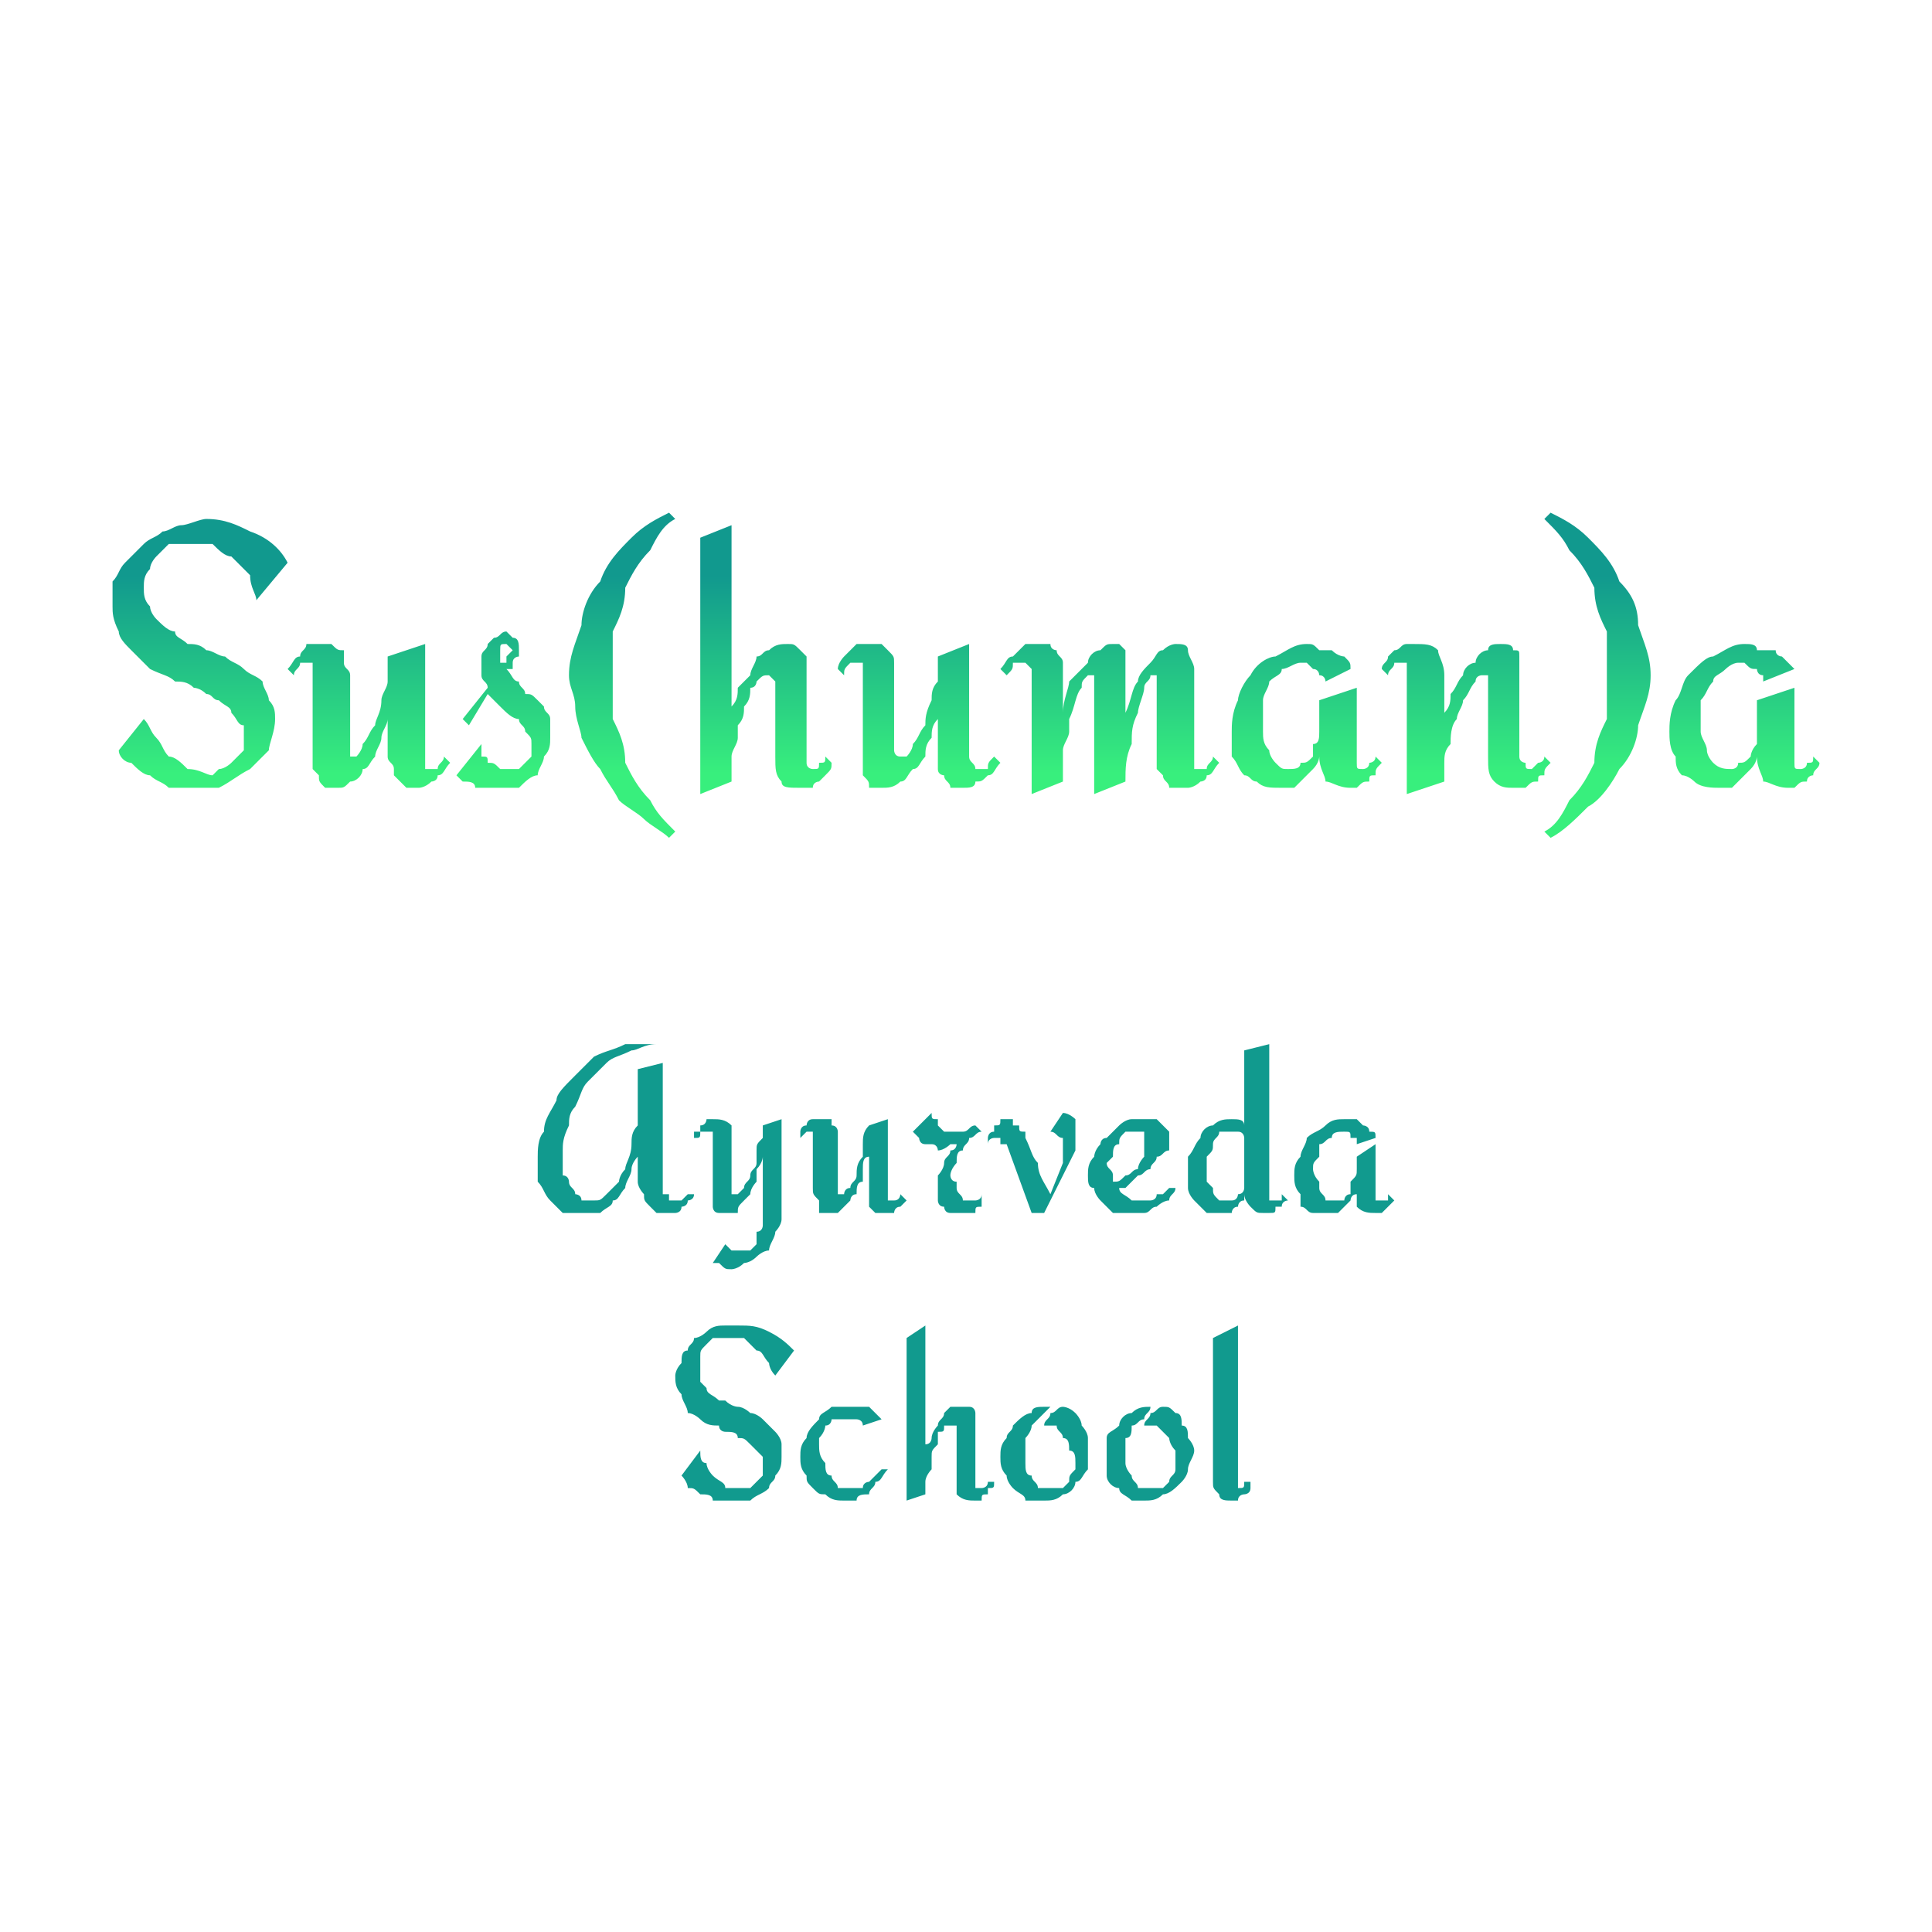 <?xml version="1.0" encoding="UTF-8"?>
<!DOCTYPE svg PUBLIC "-//W3C//DTD SVG 1.1//EN" "http://www.w3.org/Graphics/SVG/1.1/DTD/svg11.dtd">
<!-- Creator: CorelDRAW X7 -->
<svg xmlns="http://www.w3.org/2000/svg" xml:space="preserve" width="2in" height="2in" version="1.1" style="shape-rendering:geometricPrecision; text-rendering:geometricPrecision; image-rendering:optimizeQuality; fill-rule:evenodd; clip-rule:evenodd"
viewBox="0 0 309 309"
 xmlns:xlink="http://www.w3.org/1999/xlink">
 <defs>
  <style type="text/css">
   <![CDATA[
    .fil2 {fill:none}
    .fil1 {fill:#119A8E;fill-rule:nonzero}
    .fil0 {fill:url(#id0);fill-rule:nonzero}
   ]]>
  </style>
  <linearGradient id="id0" gradientUnits="userSpaceOnUse" x1="154.398" y1="92.184" x2="154.398" y2="123.694">
   <stop offset="0" style="stop-opacity:1; stop-color:#11998E"/>
   <stop offset="1" style="stop-opacity:1; stop-color:#38EF7D"/>
  </linearGradient>
 </defs>
 <g id="Layer_x0020_1">
  <g id="_2006436219616">
   <path class="fil0" d="M46 90l-5 6c0,-1 -1,-2 -1,-4 -1,-1 -2,-2 -3,-3 -1,0 -2,-1 -3,-2 -1,0 -2,0 -4,0 -1,0 -2,0 -3,0 0,0 -1,1 -2,2 0,0 -1,1 -1,2 -1,1 -1,2 -1,3 0,1 0,2 1,3 0,1 1,2 1,2 1,1 2,2 3,2 0,1 1,1 2,2 1,0 2,0 3,1 1,0 2,1 3,1 1,1 2,1 3,2 1,1 2,1 3,2 0,1 1,2 1,3 1,1 1,2 1,3 0,2 -1,4 -1,5 -1,1 -2,2 -3,3 -2,1 -3,2 -5,3 -1,0 -3,0 -4,0 -1,0 -3,0 -4,0 -1,-1 -2,-1 -3,-2 -1,0 -2,-1 -3,-2 -1,0 -2,-1 -2,-2l4 -5c1,1 1,2 2,3 1,1 1,2 2,3 1,0 2,1 3,2 2,0 3,1 4,1 0,0 1,-1 1,-1 1,0 2,-1 2,-1 1,-1 1,-1 2,-2 0,0 0,-1 0,-1 0,-1 0,-2 0,-3 -1,0 -1,-1 -2,-2 0,-1 -1,-1 -2,-2 -1,0 -1,-1 -2,-1 -1,-1 -2,-1 -2,-1 -1,-1 -2,-1 -3,-1 -1,-1 -2,-1 -4,-2 -1,-1 -2,-2 -3,-3 -1,-1 -2,-2 -2,-3 -1,-2 -1,-3 -1,-4 0,-2 0,-3 0,-4 1,-1 1,-2 2,-3 1,-1 2,-2 3,-3 1,-1 2,-1 3,-2 1,0 2,-1 3,-1 1,0 3,-1 4,-1 3,0 5,1 7,2 3,1 5,3 6,5zm26 32c-1,1 -1,2 -2,2 0,1 -1,1 -1,1 -1,1 -2,1 -2,1 -1,0 -2,0 -2,0 -1,-1 -1,-1 -2,-2 0,0 0,0 0,-1 0,-1 -1,-1 -1,-2l0 -9c0,1 0,2 0,3 0,1 -1,2 -1,3 0,1 -1,2 -1,3 -1,1 -1,2 -2,2 0,1 -1,2 -2,2 -1,1 -1,1 -2,1 -1,0 -2,0 -2,0 -1,-1 -1,-1 -1,-2 0,0 -1,-1 -1,-1 0,-1 0,-2 0,-3l0 -12c0,-1 0,-1 0,-2 0,0 0,0 -1,0 0,0 -1,0 -1,0 0,1 -1,1 -1,2l-1 -1c1,-1 1,-2 2,-2 0,-1 1,-1 1,-2 1,0 2,0 2,0 1,0 2,0 2,0 1,1 1,1 2,1 0,1 0,1 0,2 0,1 1,1 1,2l0 12c0,0 0,1 0,1 0,0 1,0 1,0 0,0 1,-1 1,-2 1,-1 1,-2 2,-3 0,-1 1,-2 1,-4 0,-1 1,-2 1,-3 0,-2 0,-3 0,-4l6 -2 0 18c0,1 0,1 0,2 0,0 1,0 1,0 0,0 1,0 1,0 0,-1 1,-1 1,-2l1 1zm16 -4c0,1 0,2 -1,3 0,1 -1,2 -1,3 -1,0 -2,1 -3,2 -1,0 -2,0 -3,0 -1,0 -1,0 -2,0 -1,0 -1,0 -2,0 0,-1 -1,-1 -2,-1 0,0 -1,-1 -1,-1l4 -5c0,1 0,1 0,2 1,0 1,0 1,1 1,0 1,0 2,1 0,0 1,0 1,0 1,0 1,0 2,0 0,0 1,-1 1,-1 0,0 1,-1 1,-1 0,-1 0,-1 0,-2 0,-1 0,-1 -1,-2 0,-1 -1,-1 -1,-2 -1,0 -2,-1 -3,-2 0,0 -1,-1 -2,-2l-3 5 -1 -1 4 -5c0,-1 -1,-1 -1,-2 0,0 0,-1 0,-2 0,0 0,-1 0,-1 0,-1 1,-1 1,-2 0,0 1,-1 1,-1 1,0 1,-1 2,-1 0,0 1,1 1,1 1,0 1,1 1,2 0,0 0,0 0,1 0,0 -1,0 -1,1 0,0 0,0 0,1 0,0 -1,0 -1,0 1,1 1,2 2,2 0,1 1,1 1,2 1,0 1,0 2,1 0,0 1,1 1,1 0,1 1,1 1,2 0,1 0,2 0,3zm-6 -14c0,0 0,0 -1,-1 0,0 0,0 0,0 -1,0 -1,0 -1,1 0,0 0,0 0,0 0,1 0,1 0,1 0,1 0,1 0,1 1,0 1,0 1,0 0,0 0,0 0,-1 0,0 0,0 0,0 1,-1 1,-1 1,-1zm26 29l-1 1c-1,-1 -3,-2 -4,-3 -1,-1 -3,-2 -4,-3 -1,-2 -2,-3 -3,-5 -1,-1 -2,-3 -3,-5 0,-1 -1,-3 -1,-5 0,-2 -1,-3 -1,-5 0,-3 1,-5 2,-8 0,-2 1,-5 3,-7 1,-3 3,-5 5,-7 2,-2 4,-3 6,-4l1 1c-2,1 -3,3 -4,5 -2,2 -3,4 -4,6 0,3 -1,5 -2,7 0,3 0,5 0,7 0,2 0,4 0,7 1,2 2,4 2,7 1,2 2,4 4,6 1,2 2,3 4,5zm25 -11c0,1 0,1 -1,2 0,0 0,0 -1,1 0,0 -1,0 -1,1 -1,0 -1,0 -2,0 -2,0 -3,0 -3,-1 -1,-1 -1,-2 -1,-4l0 -11c0,-1 0,-1 0,-1 0,0 0,0 0,0 -1,-1 -1,-1 -1,-1 0,0 0,0 0,0 -1,0 -1,0 -2,1 0,0 0,1 -1,1 0,1 0,2 -1,3 0,1 0,2 -1,3 0,1 0,1 0,2 0,1 -1,2 -1,3 0,1 0,2 0,2 0,1 0,2 0,2l-5 2 0 -41 5 -2 0 32c0,-1 0,-2 0,-3 1,-1 1,-2 1,-3 1,-1 1,-1 2,-2 0,-1 1,-2 1,-3 1,0 1,-1 2,-1 1,-1 2,-1 3,-1 1,0 1,0 2,1 0,0 0,0 1,1 0,1 0,1 0,2 0,1 0,1 0,2l0 12c0,1 0,1 0,1 0,1 1,1 1,1 1,0 1,0 1,-1 1,0 1,0 1,-1l1 1zm27 0c-1,1 -1,2 -2,2 -1,1 -1,1 -2,1 0,1 -1,1 -2,1 0,0 -1,0 -2,0 0,-1 -1,-1 -1,-2 0,0 -1,0 -1,-1 0,-1 0,-1 0,-2l0 -9c0,1 0,2 0,3 -1,1 -1,2 -1,3 -1,1 -1,2 -1,3 -1,1 -1,2 -2,2 -1,1 -1,2 -2,2 -1,1 -2,1 -3,1 0,0 -1,0 -2,0 0,-1 0,-1 -1,-2 0,0 0,-1 0,-1 0,-1 0,-2 0,-3l0 -12c0,-1 0,-1 0,-2 -1,0 -1,0 -1,0 0,0 -1,0 -1,0 -1,1 -1,1 -1,2l-1 -1c0,-1 1,-2 1,-2 1,-1 1,-1 2,-2 1,0 1,0 2,0 1,0 2,0 2,0 1,1 1,1 1,1 1,1 1,1 1,2 0,1 0,1 0,2l0 12c0,0 0,1 1,1 0,0 0,0 1,0 0,0 1,-1 1,-2 1,-1 1,-2 2,-3 0,-1 0,-2 1,-4 0,-1 0,-2 1,-3 0,-2 0,-3 0,-4l5 -2 0 18c0,1 1,1 1,2 0,0 0,0 1,0 0,0 0,0 1,0 0,-1 0,-1 1,-2l1 1zm35 0c-1,1 -1,2 -2,2 0,1 -1,1 -1,1 -1,1 -2,1 -2,1 -1,0 -2,0 -3,0 0,-1 -1,-1 -1,-2 0,0 0,0 -1,-1 0,-1 0,-1 0,-2l0 -12c0,0 0,0 0,-1 0,0 0,0 0,0 -1,0 -1,0 -1,0 0,1 -1,1 -1,2 0,1 -1,3 -1,4 -1,2 -1,3 -1,5 -1,2 -1,4 -1,6l-5 2 0 -18c0,0 0,0 0,-1 0,0 -1,0 -1,0 0,0 0,0 0,0 -1,1 -1,1 -1,2 -1,1 -1,3 -2,5 0,0 0,1 0,2 0,1 -1,2 -1,3 0,0 0,1 0,2 0,1 0,2 0,3l-5 2 0 -20c0,0 0,0 -1,-1 0,0 0,0 0,0 -1,0 -1,0 -2,0 0,1 0,1 -1,2l-1 -1c1,-1 1,-2 2,-2 1,-1 1,-1 2,-2 0,0 1,0 2,0 0,0 1,0 2,0 0,1 1,1 1,1 0,1 1,1 1,2 0,0 0,1 0,2l0 6c0,-2 1,-4 1,-5 1,-1 2,-2 3,-3 0,-1 1,-2 2,-2 1,-1 1,-1 2,-1 0,0 1,0 1,0 0,0 1,1 1,1 0,0 0,1 0,1 0,1 0,2 0,2l0 7c1,-2 1,-4 2,-5 0,-1 1,-2 2,-3 1,-1 1,-2 2,-2 1,-1 2,-1 2,-1 1,0 2,0 2,1 0,1 1,2 1,3l0 14c0,1 0,1 0,2 0,0 0,0 1,0 0,0 0,0 1,0 0,-1 1,-1 1,-2l1 1zm26 0c-1,1 -1,1 -1,2 -1,0 -1,0 -1,1 -1,0 -1,0 -2,1 0,0 -1,0 -1,0 -2,0 -3,-1 -4,-1 0,-1 -1,-2 -1,-4l0 0c0,0 0,1 -1,2 0,0 -1,1 -1,1 -1,1 -1,1 -2,2 -1,0 -2,0 -2,0 -2,0 -3,0 -4,-1 -1,0 -1,-1 -2,-1 -1,-1 -1,-2 -2,-3 0,-1 0,-3 0,-4 0,-1 0,-3 1,-5 0,-1 1,-3 2,-4 1,-2 3,-3 4,-3 2,-1 3,-2 5,-2 1,0 1,0 2,1 1,0 2,0 2,0 1,1 2,1 2,1 1,1 1,1 1,2l-4 2c0,0 0,-1 -1,-1 0,0 0,-1 -1,-1 0,0 0,0 -1,-1 0,0 -1,0 -1,0 -1,0 -2,1 -3,1 0,1 -1,1 -2,2 0,1 -1,2 -1,3 0,1 0,2 0,3 0,1 0,2 0,2 0,1 0,2 1,3 0,1 1,2 1,2 1,1 1,1 2,1 1,0 2,0 2,-1 1,0 1,0 2,-1 0,0 0,-1 0,-2 1,0 1,-1 1,-2 0,0 0,-1 0,-2 0,0 0,-1 0,-1l0 -2 6 -2 0 11c0,1 0,1 0,1 0,1 0,1 1,1 0,0 1,0 1,-1 0,0 1,0 1,-1l1 1zm27 0c-1,1 -1,1 -1,2 -1,0 -1,0 -1,1 -1,0 -1,0 -2,1 0,0 -1,0 -2,0 -1,0 -2,0 -3,-1 -1,-1 -1,-2 -1,-4l0 -11c0,-1 0,-1 0,-1 0,0 0,0 0,0 0,-1 0,-1 0,-1 0,0 0,0 -1,0 0,0 -1,0 -1,1 -1,1 -1,2 -2,3 0,1 -1,2 -1,3 -1,1 -1,3 -1,4 -1,1 -1,2 -1,3 0,1 0,2 0,3l-6 2 0 -20c0,0 0,0 0,-1 0,0 0,0 -1,0 0,0 -1,0 -1,0 0,1 -1,1 -1,2l-1 -1c0,-1 1,-1 1,-2 0,0 1,-1 1,-1 1,0 1,-1 2,-1 0,0 1,0 1,0 2,0 3,0 4,1 0,1 1,2 1,4l0 9c0,-1 0,-2 0,-3 1,-1 1,-2 1,-3 1,-1 1,-2 2,-3 0,-1 1,-2 2,-2 0,-1 1,-2 2,-2 0,-1 1,-1 2,-1 1,0 2,0 2,1 1,0 1,0 1,1 0,1 0,1 0,2 0,1 0,1 0,2l0 12c0,1 1,1 1,1 0,1 0,1 1,1 0,0 0,0 1,-1 0,0 1,0 1,-1l1 1zm16 -14c0,3 -1,5 -2,8 0,2 -1,5 -3,7 -1,2 -3,5 -5,6 -2,2 -4,4 -6,5l-1 -1c2,-1 3,-3 4,-5 2,-2 3,-4 4,-6 0,-3 1,-5 2,-7 0,-3 0,-5 0,-7 0,-2 0,-5 0,-7 -1,-2 -2,-4 -2,-7 -1,-2 -2,-4 -4,-6 -1,-2 -2,-3 -4,-5l1 -1c2,1 4,2 6,4 2,2 4,4 5,7 2,2 3,4 3,7 1,3 2,5 2,8zm27 14c0,1 -1,1 -1,2 0,0 -1,0 -1,1 -1,0 -1,0 -2,1 0,0 -1,0 -1,0 -2,0 -3,-1 -4,-1 0,-1 -1,-2 -1,-4l0 0c0,0 0,1 -1,2 0,0 -1,1 -1,1 -1,1 -1,1 -2,2 -1,0 -1,0 -2,0 -1,0 -3,0 -4,-1 0,0 -1,-1 -2,-1 -1,-1 -1,-2 -1,-3 -1,-1 -1,-3 -1,-4 0,-1 0,-3 1,-5 1,-1 1,-3 2,-4 2,-2 3,-3 4,-3 2,-1 3,-2 5,-2 1,0 2,0 2,1 1,0 2,0 3,0 0,1 1,1 1,1 1,1 1,1 2,2l-5 2c0,0 0,-1 0,-1 -1,0 -1,-1 -1,-1 -1,0 -1,0 -2,-1 0,0 0,0 -1,0 -1,0 -2,1 -2,1 -1,1 -2,1 -2,2 -1,1 -1,2 -2,3 0,1 0,2 0,3 0,1 0,2 0,2 0,1 1,2 1,3 0,1 1,2 1,2 1,1 2,1 3,1 0,0 1,0 1,-1 1,0 1,0 2,-1 0,0 0,-1 1,-2 0,0 0,-1 0,-2 0,0 0,-1 0,-2 0,0 0,-1 0,-1l0 -2 6 -2 0 11c0,1 0,1 0,1 0,1 0,1 1,1 0,0 1,0 1,-1 1,0 1,0 1,-1l1 1z"/>
   <g>
    <path class="fil1" d="M111 191c0,1 -1,1 -1,1 0,1 -1,1 -1,1 0,1 -1,1 -1,1 0,0 -1,0 -1,0 -1,0 -2,0 -2,0 -1,-1 -1,-1 -1,-1 -1,-1 -1,-1 -1,-2 0,0 -1,-1 -1,-2l0 -7c0,1 0,2 0,3 0,0 -1,1 -1,2 0,1 -1,2 -1,3 -1,1 -1,2 -2,2 0,1 -1,1 -2,2 -1,0 -1,0 -2,0 -2,0 -3,0 -4,0 -1,-1 -1,-1 -2,-2 -1,-1 -1,-2 -2,-3 0,-1 0,-2 0,-4 0,-1 0,-3 1,-4 0,-2 1,-3 2,-5 0,-1 1,-2 3,-4 1,-1 2,-2 3,-3 2,-1 3,-1 5,-2 1,0 3,0 4,0l1 0 0 0c-2,0 -3,1 -4,1 -2,1 -3,1 -4,2 -1,1 -2,2 -3,3 -1,1 -1,2 -2,4 -1,1 -1,2 -1,3 -1,2 -1,3 -1,4 0,1 0,1 0,2 0,0 0,1 0,2 1,0 1,1 1,1 0,1 1,1 1,2 0,0 1,0 1,1 1,0 1,0 2,0 1,0 1,0 2,-1 0,0 1,-1 2,-2 0,0 0,-1 1,-2 0,-1 1,-2 1,-4 0,-1 0,-2 1,-3 0,-1 0,-2 0,-3 0,-2 0,-3 0,-4 0,0 0,-1 0,-2l4 -1 0 20c0,0 0,0 0,1 1,0 1,0 1,0 0,1 0,1 0,1 0,0 1,0 1,0 0,0 1,0 1,0 1,-1 1,-1 1,-1l1 0zm14 1c0,1 0,2 0,3 0,1 -1,2 -1,2 0,1 -1,2 -1,3 -1,0 -2,1 -2,1 -1,1 -2,1 -2,1 -1,1 -2,1 -2,1 -1,0 -1,0 -2,-1 0,0 -1,0 -1,0l2 -3c0,0 0,0 0,0 1,1 1,1 1,1 0,0 1,0 1,0 0,0 1,0 1,0 0,0 1,0 1,0 0,0 1,-1 1,-1 0,-1 0,-1 0,-2 1,0 1,-1 1,-1 0,-1 0,-2 0,-2 0,-1 0,-1 0,-1l0 -8c0,0 0,1 -1,2 0,0 0,1 0,2 0,0 -1,1 -1,2 0,0 -1,1 -1,1 -1,1 -1,1 -1,2 -1,0 -2,0 -2,0 -1,0 -1,0 -1,0 -1,0 -1,-1 -1,-1 0,0 0,-1 0,-1 0,-1 0,-1 0,-2l0 -8c0,0 0,0 0,-1 -1,0 -1,0 -1,0 0,0 -1,0 -1,0 0,1 0,1 -1,1l0 -1c0,0 0,0 1,0 0,-1 0,-1 0,-1 1,0 1,-1 1,-1 1,0 1,0 1,0 1,0 2,0 3,1 0,0 0,1 0,2l0 8c0,0 0,0 0,0 0,0 0,0 0,1 0,0 0,0 0,0 0,0 1,0 1,0 0,0 0,0 0,0 1,-1 1,-1 1,-1 0,-1 1,-1 1,-2 0,0 0,0 0,0 0,-1 1,-1 1,-2 0,-1 0,-1 0,-2 0,-1 0,-1 1,-2 0,-1 0,-1 0,-2l3 -1 0 13zm20 0c0,0 -1,1 -1,1 -1,0 -1,1 -1,1 -1,0 -1,0 -2,0 0,0 -1,0 -1,0 0,0 -1,-1 -1,-1 0,0 0,0 0,-1 0,0 0,-1 0,-1l0 -6c-1,0 -1,1 -1,2 0,0 0,1 0,2 -1,0 -1,1 -1,2 -1,0 -1,1 -1,1 -1,1 -1,1 -2,2 0,0 -1,0 -1,0 -1,0 -1,0 -2,0 0,0 0,0 0,-1 0,0 0,-1 0,-1 -1,-1 -1,-1 -1,-2l0 -8c0,0 0,-1 0,-1 0,0 0,0 0,0 -1,0 -1,0 -1,0 0,0 -1,1 -1,1l0 -1c0,0 0,-1 1,-1 0,0 0,-1 1,-1 0,0 1,0 1,0 1,0 1,0 2,0 0,0 0,1 0,1 1,0 1,1 1,1 0,0 0,1 0,1l0 8c0,0 0,1 0,1 0,0 1,0 1,0 0,0 0,-1 1,-1 0,-1 1,-1 1,-2 0,-1 0,-2 1,-3 0,-1 0,-1 0,-2 0,-1 0,-2 1,-3l3 -1 0 12c0,0 0,1 0,1 0,0 1,0 1,0 0,0 0,0 0,0 1,0 1,-1 1,-1l1 1zm12 0c0,0 0,1 0,1 -1,0 -1,0 -1,1 -1,0 -1,0 -2,0 0,0 -1,0 -1,0 -1,0 -1,0 -1,0 -1,0 -1,-1 -1,-1 -1,0 -1,-1 -1,-1 0,-1 0,-1 0,-2 0,0 0,-1 0,-2 0,0 1,-1 1,-2 0,-1 1,-1 1,-2 1,0 1,-1 1,-1 0,0 0,0 -1,0 0,0 -1,1 -2,1 0,0 0,-1 -1,-1 0,0 0,0 -1,0l-2 4 0 0 2 -4c-1,0 -1,-1 -1,-1 0,0 0,0 -1,-1l3 -3c0,1 0,1 1,1 0,1 0,1 0,1 1,1 1,1 1,1 1,0 1,0 1,0 1,0 2,0 2,0 1,0 1,-1 2,-1l1 1c-1,0 -1,1 -2,1 0,1 -1,1 -1,2 -1,0 -1,1 -1,2 0,0 -1,1 -1,2 0,0 0,1 1,1 0,1 0,1 0,1 0,1 1,1 1,2 0,0 1,0 1,0 1,0 1,0 1,0 0,0 1,0 1,-1l0 1zm9 2c0,0 0,0 0,0 0,0 0,0 -1,0l-4 -11c0,0 0,0 -1,0 0,0 0,-1 0,-1 0,0 0,0 0,0 0,0 -1,0 -1,0 0,0 0,0 0,0 0,0 -1,0 -1,1l0 -1c0,0 0,-1 1,-1 0,0 0,-1 0,-1 1,0 1,0 1,-1 1,0 1,0 2,0 0,0 0,0 0,1 1,0 1,0 1,0 0,1 0,1 1,1 0,1 0,1 0,1 1,2 1,3 2,4 0,2 1,3 2,5l2 -5c0,0 0,-1 0,-1 0,0 0,0 0,-1 0,0 0,-1 0,-2 -1,0 -1,-1 -2,-1l2 -3c1,0 2,1 2,1 0,1 0,2 0,3 0,0 0,0 0,1 0,0 0,1 0,1l-5 10c0,0 0,0 -1,0zm22 -4c0,1 -1,1 -1,2 -1,0 -2,1 -2,1 -1,0 -1,1 -2,1 -1,0 -2,0 -2,0 -1,0 -2,0 -3,0 -1,-1 -1,-1 -2,-2 0,0 -1,-1 -1,-2 -1,0 -1,-1 -1,-2 0,-1 0,-2 1,-3 0,0 0,-1 1,-2 0,0 0,-1 1,-1 1,-1 1,-1 2,-2 0,0 1,-1 2,-1 1,0 1,0 2,0 1,0 1,0 2,0 0,0 0,0 1,1 0,0 0,0 1,1 0,0 0,1 0,1 0,1 0,1 0,2 -1,0 -1,1 -2,1 0,1 -1,1 -1,2 -1,0 -1,1 -2,1 -1,1 -1,1 -2,2 0,0 -1,0 -1,0 0,1 1,1 2,2 0,0 1,0 2,0 0,0 0,0 1,0 0,0 1,0 1,-1 1,0 1,0 1,0 1,-1 1,-1 1,-1l1 0zm-5 -7c0,0 0,-1 0,-1 0,0 0,0 0,-1 0,0 -1,0 -1,0 0,0 0,0 -1,0 0,0 -1,0 -1,0 -1,1 -1,1 -1,2 -1,0 -1,1 -1,2 0,0 -1,1 -1,1 0,1 1,1 1,2 0,0 0,1 0,1 1,0 1,0 2,-1 1,0 1,-1 2,-1 0,-1 1,-2 1,-2 0,-1 0,-1 0,-2zm23 9c0,0 -1,0 -1,1 0,0 0,0 -1,0 0,1 0,1 -1,1 0,0 0,0 -1,0 -1,0 -1,0 -2,-1 0,0 -1,-1 -1,-2l0 0c0,0 0,1 0,1 -1,0 -1,1 -1,1 -1,0 -1,1 -1,1 -1,0 -1,0 -2,0 -1,0 -2,0 -2,0 -1,-1 -1,-1 -2,-2 0,0 -1,-1 -1,-2 0,0 0,-1 0,-2 0,-1 0,-2 0,-3 1,-1 1,-2 2,-3 0,-1 1,-2 2,-2 1,-1 2,-1 3,-1 1,0 2,0 2,1l0 -12 4 -1 0 24c0,0 0,1 0,1 0,0 0,0 1,0 0,0 0,0 1,0 0,0 0,-1 0,-1l1 1zm-7 -6l0 -4c0,0 0,-1 -1,-1 0,0 0,0 -1,0 0,0 -1,0 -2,0 0,1 -1,1 -1,2 0,1 0,1 -1,2 0,1 0,1 0,2 0,0 0,1 0,2 0,0 1,1 1,1 0,1 0,1 1,2 0,0 1,0 1,0 1,0 1,0 1,0 1,0 1,-1 1,-1 1,0 1,-1 1,-1 0,-1 0,-1 0,-1 0,-1 0,-1 0,-2 0,0 0,-1 0,-1zm24 6c0,0 0,0 -1,1 0,0 0,0 0,0 -1,1 -1,1 -1,1 -1,0 -1,0 -1,0 -1,0 -2,0 -3,-1 0,0 0,-1 0,-2l0 0c-1,0 -1,1 -1,1 0,0 -1,1 -1,1 0,0 -1,1 -1,1 -1,0 -1,0 -2,0 -1,0 -1,0 -2,0 -1,0 -1,-1 -2,-1 0,-1 0,-2 0,-2 -1,-1 -1,-2 -1,-3 0,-1 0,-2 1,-3 0,-1 1,-2 1,-3 1,-1 2,-1 3,-2 1,-1 2,-1 3,-1 1,0 1,0 2,0 0,0 1,1 1,1 0,0 1,0 1,1 1,0 1,0 1,1l-3 1c0,0 0,-1 0,-1 0,0 -1,0 -1,0 0,-1 0,-1 -1,-1 0,0 0,0 0,0 -1,0 -2,0 -2,1 -1,0 -1,1 -2,1 0,1 0,1 0,2 -1,1 -1,1 -1,2 0,0 0,1 1,2 0,0 0,1 0,1 0,1 1,1 1,2 0,0 1,0 1,0 1,0 1,0 2,0 0,0 0,-1 1,-1 0,0 0,-1 0,-1 0,-1 0,-1 0,-1 1,-1 1,-1 1,-2 0,0 0,-1 0,-1l0 -1 3 -2 0 8c0,0 0,1 0,1 0,0 1,0 1,0 0,0 1,0 1,0 0,0 0,-1 0,-1l1 1zm-96 24l-3 4c-1,-1 -1,-2 -1,-2 -1,-1 -1,-2 -2,-2 -1,-1 -1,-1 -2,-2 -1,0 -2,0 -3,0 0,0 -1,0 -2,0 0,0 -1,1 -1,1 -1,1 -1,1 -1,2 0,0 0,1 0,2 0,0 0,1 0,2 0,0 1,1 1,1 0,1 1,1 2,2 0,0 1,0 1,0 1,1 2,1 2,1 1,0 2,1 2,1 1,0 2,1 2,1 1,1 1,1 2,2 0,0 1,1 1,2 0,0 0,1 0,2 0,1 0,2 -1,3 0,1 -1,1 -1,2 -1,1 -2,1 -3,2 -1,0 -2,0 -3,0 -1,0 -2,0 -3,0 0,-1 -1,-1 -2,-1 -1,-1 -1,-1 -2,-1 0,-1 -1,-2 -1,-2l3 -4c0,1 0,2 1,2 0,1 1,2 1,2 1,1 2,1 2,2 1,0 2,0 3,0 0,0 0,0 1,0 0,0 1,-1 1,-1 0,0 1,-1 1,-1 0,0 0,-1 0,-1 0,-1 0,-1 0,-2 0,0 -1,-1 -1,-1 0,0 -1,-1 -1,-1 -1,-1 -1,-1 -2,-1 0,-1 -1,-1 -2,-1 0,0 -1,0 -1,-1 -1,0 -2,0 -3,-1 0,0 -1,-1 -2,-1 0,-1 -1,-2 -1,-3 -1,-1 -1,-2 -1,-3 0,0 0,-1 1,-2 0,-1 0,-2 1,-2 0,-1 1,-1 1,-2 1,0 2,-1 2,-1 1,-1 2,-1 3,-1 0,0 1,0 2,0 2,0 3,0 5,1 2,1 3,2 4,3zm15 19c-1,1 -1,2 -2,2 0,1 -1,1 -1,2 -1,0 -2,0 -2,1 -1,0 -2,0 -2,0 -1,0 -2,0 -3,-1 -1,0 -1,0 -2,-1 -1,-1 -1,-1 -1,-2 -1,-1 -1,-2 -1,-3 0,-1 0,-2 1,-3 0,-1 1,-2 2,-3 0,-1 1,-1 2,-2 1,0 2,0 3,0 1,0 1,0 2,0 0,0 1,0 1,0 0,0 1,1 1,1 0,0 1,1 1,1l-3 1c0,0 0,0 0,0 0,-1 -1,-1 -1,-1 0,0 -1,0 -1,0 0,0 -1,0 -1,0 -1,0 -1,0 -2,0 0,0 0,1 -1,1 0,0 0,1 -1,2 0,0 0,1 0,1 0,1 0,2 1,3 0,1 0,2 1,2 0,1 1,1 1,2 1,0 2,0 2,0 1,0 1,0 2,0 0,-1 1,-1 1,-1 1,-1 1,-1 1,-1 1,-1 1,-1 1,-1l1 0zm17 2c0,1 0,1 -1,1 0,1 0,1 0,1 -1,0 -1,0 -1,1 -1,0 -1,0 -1,0 -1,0 -2,0 -3,-1 0,-1 0,-1 0,-2l0 -8c0,0 0,0 0,0 0,0 0,-1 0,-1 0,0 -1,0 -1,0 0,0 0,0 0,0 0,0 -1,0 -1,0 0,1 0,1 -1,1 0,1 0,1 0,2 -1,1 -1,1 -1,2 0,1 0,1 0,2 0,0 -1,1 -1,2 0,0 0,1 0,1 0,1 0,1 0,1l-3 1 0 -26 3 -2 0 21c0,-1 0,-1 0,-2 1,0 1,-1 1,-1 0,-1 1,-2 1,-2 0,-1 1,-1 1,-2 0,0 1,-1 1,-1 1,0 1,0 2,0 1,0 1,0 1,0 1,0 1,1 1,1 0,0 0,1 0,1 0,1 0,1 0,2l0 8c0,0 0,0 0,1 0,0 1,0 1,0 0,0 1,0 1,-1 0,0 0,0 0,0l1 0zm8 3c-1,0 -2,0 -3,0 0,-1 -1,-1 -2,-2 0,0 -1,-1 -1,-2 -1,-1 -1,-2 -1,-3 0,-1 0,-2 1,-3 0,-1 1,-1 1,-2 1,-1 2,-2 3,-2 0,-1 1,-1 2,-1l1 0c-1,1 -1,1 -2,2 0,0 -1,1 -1,1 0,1 -1,2 -1,2 0,1 0,2 0,2 0,1 0,2 0,2 0,1 0,2 1,2 0,1 1,1 1,2 1,0 1,0 2,0 1,0 1,0 2,0 0,0 1,-1 1,-1 0,-1 0,-1 1,-2 0,0 0,-1 0,-1 0,-1 0,-2 -1,-2 0,-1 0,-2 -1,-2 0,-1 -1,-1 -1,-2 -1,0 -2,0 -2,0 0,-1 1,-1 1,-2 1,0 1,-1 2,-1 0,0 1,0 2,1 0,0 1,1 1,2 0,0 1,1 1,2 0,0 0,1 0,2 0,1 0,2 0,3 -1,1 -1,2 -2,2 0,1 -1,2 -2,2 -1,1 -2,1 -3,1z"/>
    <path class="fil1" d="M183 240c-1,0 -2,0 -2,0 -1,-1 -2,-1 -2,-2 -1,0 -2,-1 -2,-2 0,-1 0,-2 0,-3 0,-1 0,-2 0,-3 0,-1 1,-1 2,-2 0,-1 1,-2 2,-2 1,-1 2,-1 3,-1l0 0c0,1 -1,1 -1,2 -1,0 -1,1 -2,1 0,1 0,2 -1,2 0,1 0,2 0,2 0,1 0,2 0,2 0,1 1,2 1,2 0,1 1,1 1,2 1,0 2,0 2,0 1,0 2,0 2,0 0,0 1,-1 1,-1 0,-1 1,-1 1,-2 0,0 0,-1 0,-1 0,-1 0,-2 0,-2 -1,-1 -1,-2 -1,-2 -1,-1 -1,-1 -2,-2 -1,0 -1,0 -2,0 0,-1 1,-1 1,-2 1,0 1,-1 2,-1 1,0 1,0 2,1 1,0 1,1 1,2 1,0 1,1 1,2 0,0 1,1 1,2 0,1 -1,2 -1,3 0,1 -1,2 -1,2 -1,1 -2,2 -3,2 -1,1 -2,1 -3,1zm17 -3c0,1 0,1 0,1 0,1 -1,1 -1,1 0,0 -1,0 -1,1 0,0 -1,0 -1,0 -1,0 -2,0 -2,-1 -1,-1 -1,-1 -1,-2l0 -23 4 -2 0 25c0,0 0,0 0,1 0,0 0,0 0,0 1,0 1,0 1,-1 0,0 1,0 1,0l0 0z"/>
   </g>
   <polygon class="fil2" points="309,0 0,0 0,309 309,309 "/>
  </g>
 </g>
</svg>
